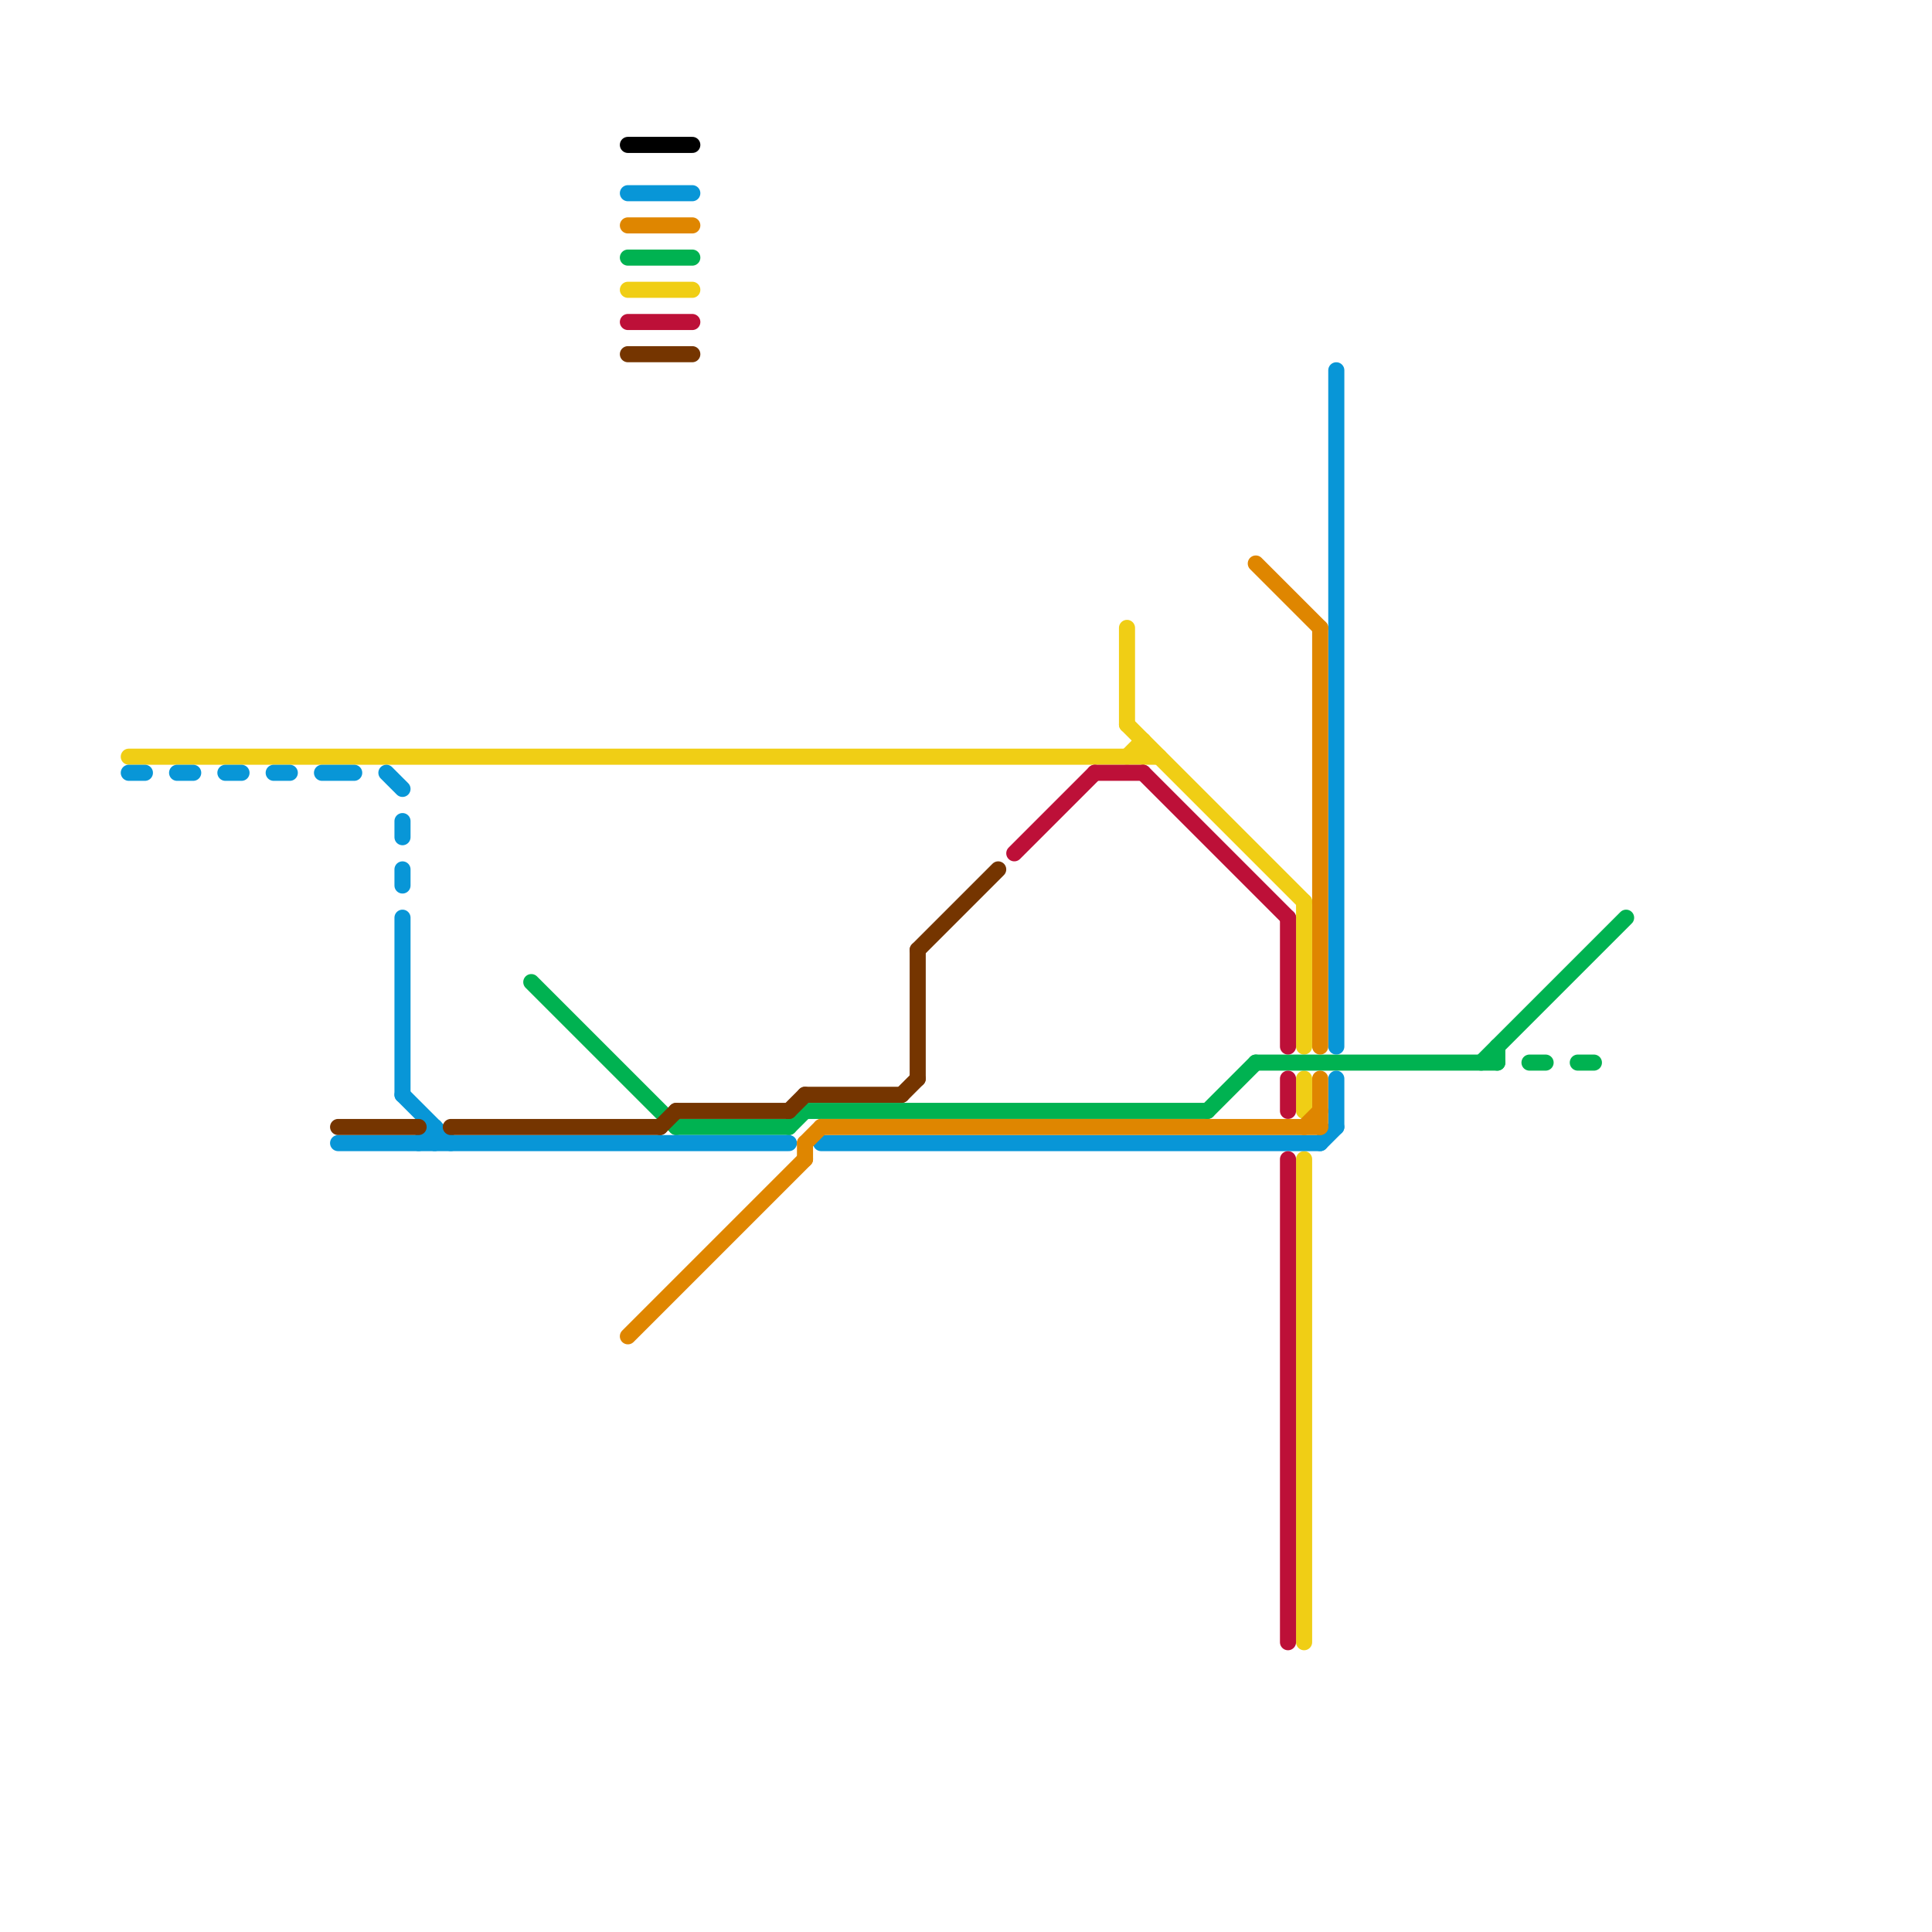 
<svg version="1.1" xmlns="http://www.w3.org/2000/svg" viewBox="0 0 120 120">
<style>text { font: 1px Helvetica; font-weight: 600; white-space: pre; dominant-baseline: central; } line { stroke-width: 1; fill: none; stroke-linecap: round; stroke-linejoin: round; } .c0 { stroke: #f0ce15 } .c1 { stroke: #00b251 } .c2 { stroke: #0896d7 } .c3 { stroke: #753500 } .c4 { stroke: #df8600 } .c5 { stroke: #bd1038 } .c6 { stroke: #000000 }</style><defs><g id="wm-xf"><circle r="1.2" fill="#000"/><circle r="0.9" fill="#fff"/><circle r="0.6" fill="#000"/><circle r="0.3" fill="#fff"/></g><g id="wm"><circle r="0.6" fill="#000"/><circle r="0.3" fill="#fff"/></g></defs><line class="c0" x1="70" y1="45" x2="81" y2="56"/><line class="c0" x1="39" y1="18" x2="43" y2="18"/><line class="c0" x1="8" y1="47" x2="72" y2="47"/><line class="c0" x1="81" y1="67" x2="81" y2="69"/><line class="c0" x1="70" y1="39" x2="70" y2="45"/><line class="c0" x1="81" y1="72" x2="81" y2="102"/><line class="c0" x1="71" y1="46" x2="71" y2="47"/><line class="c0" x1="70" y1="47" x2="71" y2="46"/><line class="c0" x1="81" y1="56" x2="81" y2="65"/><line class="c1" x1="50" y1="69" x2="75" y2="69"/><line class="c1" x1="93" y1="65" x2="93" y2="66"/><line class="c1" x1="33" y1="61" x2="42" y2="70"/><line class="c1" x1="39" y1="16" x2="43" y2="16"/><line class="c1" x1="42" y1="70" x2="49" y2="70"/><line class="c1" x1="92" y1="66" x2="101" y2="57"/><line class="c1" x1="95" y1="66" x2="96" y2="66"/><line class="c1" x1="75" y1="69" x2="78" y2="66"/><line class="c1" x1="49" y1="70" x2="50" y2="69"/><line class="c1" x1="78" y1="66" x2="93" y2="66"/><line class="c1" x1="98" y1="66" x2="99" y2="66"/><line class="c2" x1="39" y1="12" x2="43" y2="12"/><line class="c2" x1="83" y1="23" x2="83" y2="65"/><line class="c2" x1="14" y1="48" x2="15" y2="48"/><line class="c2" x1="11" y1="48" x2="12" y2="48"/><line class="c2" x1="25" y1="51" x2="25" y2="52"/><line class="c2" x1="83" y1="67" x2="83" y2="70"/><line class="c2" x1="25" y1="54" x2="25" y2="55"/><line class="c2" x1="25" y1="57" x2="25" y2="68"/><line class="c2" x1="24" y1="48" x2="25" y2="49"/><line class="c2" x1="25" y1="68" x2="28" y2="71"/><line class="c2" x1="20" y1="48" x2="22" y2="48"/><line class="c2" x1="8" y1="48" x2="9" y2="48"/><line class="c2" x1="21" y1="71" x2="49" y2="71"/><line class="c2" x1="51" y1="71" x2="82" y2="71"/><line class="c2" x1="26" y1="71" x2="27" y2="70"/><line class="c2" x1="17" y1="48" x2="18" y2="48"/><line class="c2" x1="82" y1="71" x2="83" y2="70"/><line class="c2" x1="27" y1="70" x2="27" y2="71"/><line class="c3" x1="28" y1="70" x2="41" y2="70"/><line class="c3" x1="50" y1="68" x2="56" y2="68"/><line class="c3" x1="39" y1="22" x2="43" y2="22"/><line class="c3" x1="57" y1="59" x2="57" y2="67"/><line class="c3" x1="41" y1="70" x2="42" y2="69"/><line class="c3" x1="42" y1="69" x2="49" y2="69"/><line class="c3" x1="49" y1="69" x2="50" y2="68"/><line class="c3" x1="57" y1="59" x2="62" y2="54"/><line class="c3" x1="21" y1="70" x2="26" y2="70"/><line class="c3" x1="56" y1="68" x2="57" y2="67"/><line class="c4" x1="39" y1="14" x2="43" y2="14"/><line class="c4" x1="50" y1="71" x2="51" y2="70"/><line class="c4" x1="78" y1="35" x2="82" y2="39"/><line class="c4" x1="82" y1="39" x2="82" y2="65"/><line class="c4" x1="81" y1="70" x2="82" y2="69"/><line class="c4" x1="51" y1="70" x2="82" y2="70"/><line class="c4" x1="50" y1="71" x2="50" y2="72"/><line class="c4" x1="39" y1="83" x2="50" y2="72"/><line class="c4" x1="82" y1="67" x2="82" y2="70"/><line class="c5" x1="71" y1="48" x2="80" y2="57"/><line class="c5" x1="39" y1="20" x2="43" y2="20"/><line class="c5" x1="80" y1="57" x2="80" y2="65"/><line class="c5" x1="68" y1="48" x2="71" y2="48"/><line class="c5" x1="63" y1="53" x2="68" y2="48"/><line class="c5" x1="80" y1="72" x2="80" y2="102"/><line class="c5" x1="80" y1="67" x2="80" y2="69"/><line class="c6" x1="39" y1="9" x2="43" y2="9"/>
</svg>
